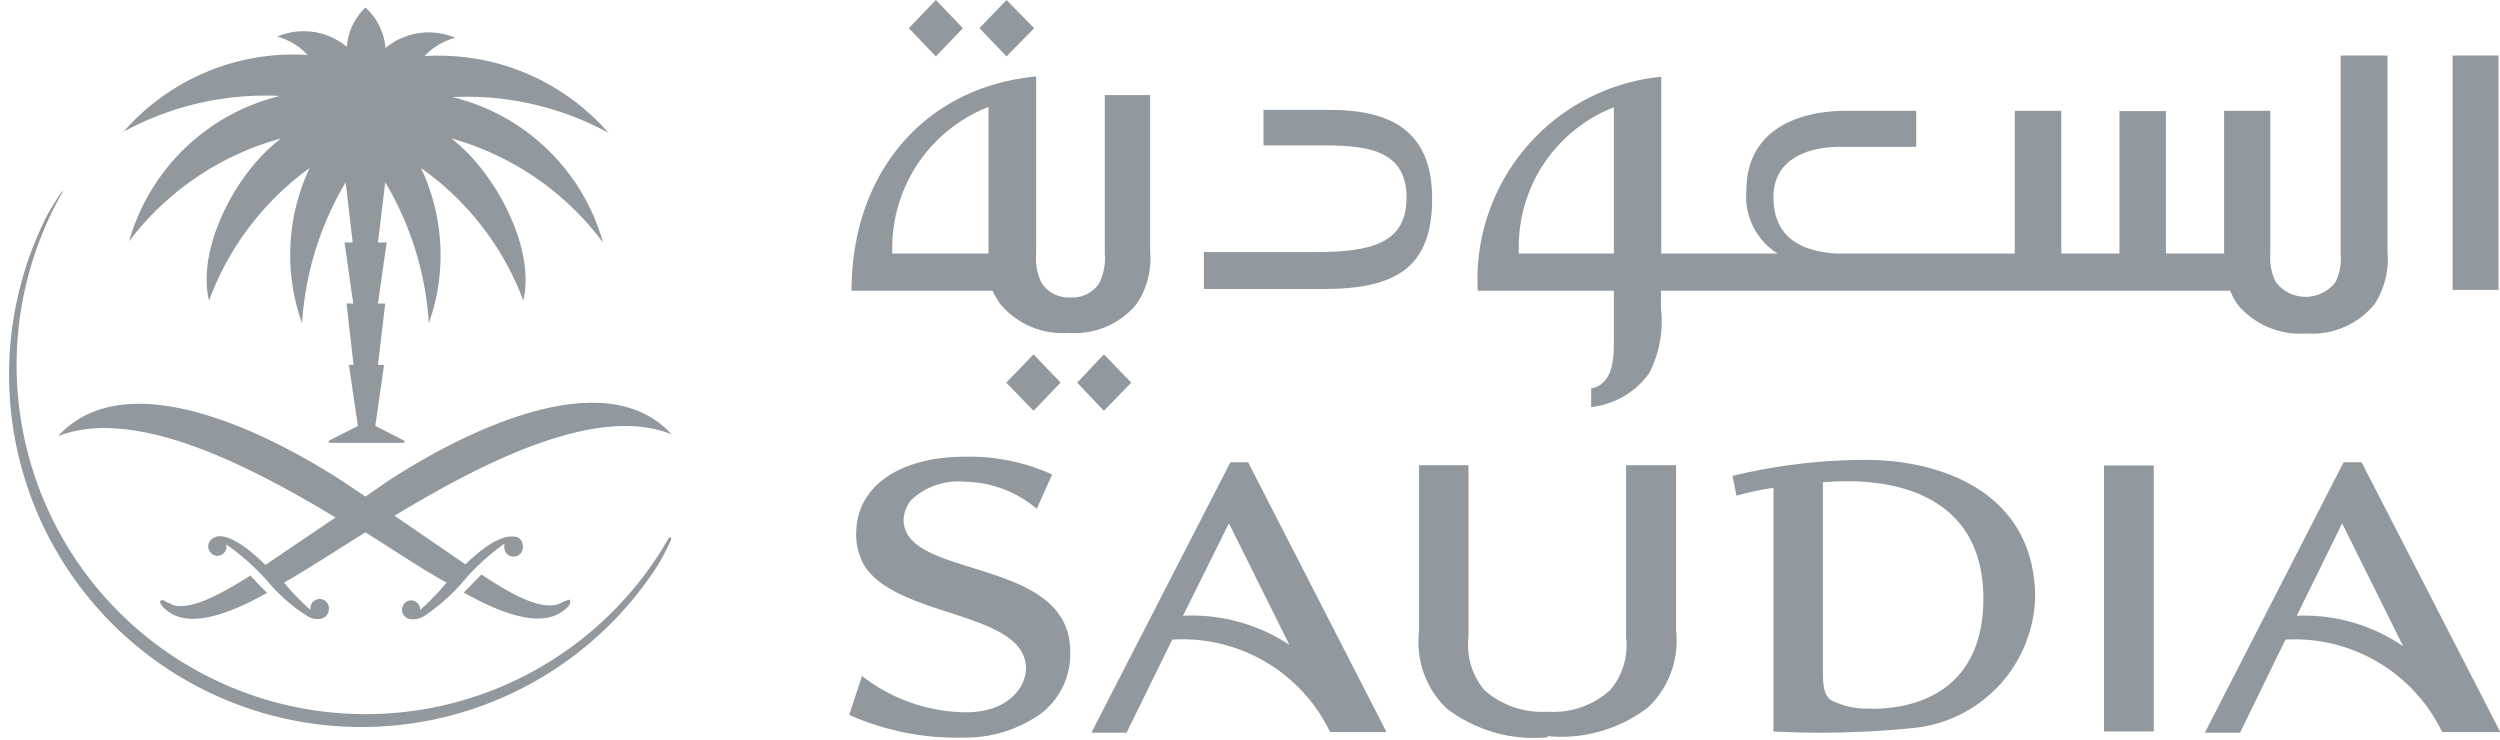 <svg xmlns="http://www.w3.org/2000/svg" viewBox="0 0 85.99 25.45"><defs><style>.cls-1{fill:#91989e;}</style></defs><g id="Layer_2" data-name="Layer 2"><g id="ELEMENTOS"><polygon class="cls-1" points="37.05 13.16 37.97 14.13 38.91 13.16 37.97 12.19 37.05 13.16"/><polygon class="cls-1" points="33.12 0.97 32.19 0 31.26 0.97 32.19 1.94 33.12 0.97"/><polygon class="cls-1" points="34.61 13.16 35.55 14.13 36.48 13.16 35.55 12.19 34.61 13.16"/><polygon class="cls-1" points="35.57 0.97 34.62 0 33.69 0.97 34.62 1.94 35.57 0.97"/><path class="cls-1" d="M55.51,8.72H52.24V8.49a5.15,5.15,0,0,1,3.27-4.8Zm25-6.81V8.74a1.88,1.88,0,0,1-.17.95,1.29,1.29,0,0,1-2.07,0,1.88,1.88,0,0,1-.18-.95V3.81H76.5V8.72h-2V3.82H72.9v4.9h-2V3.81H69.3V8.72H63.14C61.36,8.6,61,7.65,61,6.77c0-1.24,1.09-1.72,2.3-1.72h2.61V3.81H63.54c-1.89,0-3.47.78-3.47,2.74a2.31,2.31,0,0,0,1.07,2.17h-4V2.64A7,7,0,0,0,50.83,10h4.68v1.5c0,.59.07,1.7-.78,1.86V14a2.82,2.82,0,0,0,2-1.17,3.91,3.91,0,0,0,.4-2.23V10H76.71a2.4,2.4,0,0,0,.25.47,2.81,2.81,0,0,0,2.37,1,2.78,2.78,0,0,0,2.34-1,2.87,2.87,0,0,0,.45-1.83V1.91Z"/><rect class="cls-1" x="84.36" y="1.91" width="1.58" height="8.06"/><path class="cls-1" d="M45.75,3.78H43.46V5h1.92c1.48,0,3,.07,3,1.79,0,1.53-1.12,1.88-3.12,1.88H41.41V9.94h4.13c2.5,0,3.72-.76,3.72-3.11s-1.45-3.05-3.51-3.05"/><path class="cls-1" d="M34,8.72H30.69V8.51A5.2,5.2,0,0,1,34,3.68Zm4,0a1.92,1.92,0,0,1-.18,1,1.09,1.09,0,0,1-1,.51,1.1,1.1,0,0,1-1-.51,1.92,1.92,0,0,1-.18-1V2.63C31.75,3,29.29,6,29.29,10h4.85a2.6,2.6,0,0,0,.26.45,2.78,2.78,0,0,0,2.35,1,2.76,2.76,0,0,0,2.35-1,2.84,2.84,0,0,0,.46-1.83V3.27H38Z"/><path class="cls-1" d="M53.23,25.36a4.93,4.93,0,0,1-3.48-1,3.16,3.16,0,0,1-.94-2.64V16h1.7v5.92a2.41,2.41,0,0,0,.55,1.82,3,3,0,0,0,2.17.74,2.91,2.91,0,0,0,2.15-.74,2.37,2.37,0,0,0,.55-1.82V16h1.72v5.68a3.17,3.17,0,0,1-.95,2.64,4.9,4.9,0,0,1-3.47,1"/><path class="cls-1" d="M64.36,24.37a2.69,2.69,0,0,1-1.4-.3c-.26-.22-.26-.59-.26-1.13V16.59c2.62-.23,5.52.54,5.52,4,0,2.77-1.79,3.79-3.86,3.79M64,15.82a19.43,19.43,0,0,0-4.41.55l.14.68A9.57,9.57,0,0,1,61,16.78v8.38a31.58,31.58,0,0,0,4.71-.11A4.65,4.65,0,0,0,70,20.56c0-3.61-3.23-4.79-6-4.74"/><rect class="cls-1" x="72.37" y="16.01" width="1.71" height="9.15"/><path class="cls-1" d="M40.69,21.18a6.08,6.08,0,0,1,3.66,1L42.27,18Zm7,4H45.75A5.63,5.63,0,0,0,40.32,22l-1.57,3.2H37.54l4.78-9.3h.61Z"/><path class="cls-1" d="M79,21.18a6,6,0,0,1,3.66,1.05L80.56,18Zm7,4H84A5.63,5.63,0,0,0,78.61,22l-1.56,3.2H75.84l4.77-9.3h.62Z"/><path class="cls-1" d="M36.19,16.32a6.88,6.88,0,0,0-3-.61c-2.23,0-3.72,1-3.74,2.61a2.19,2.19,0,0,0,.26,1.1C30.81,21.27,35.29,21,35.29,23c0,.57-.54,1.5-2.08,1.5a5.9,5.9,0,0,1-3.56-1.25l-.44,1.34a9.09,9.09,0,0,0,3.93.78,4.47,4.47,0,0,0,2.67-.83,2.57,2.57,0,0,0,1-2.13c0-3.29-5.73-2.46-5.73-4.53a1.16,1.16,0,0,1,.25-.67,2.36,2.36,0,0,1,1.85-.64,3.92,3.92,0,0,1,2.48.93Z"/><path class="cls-1" d="M23,18.51l0,0A12,12,0,0,1,2.15,6.61l0-.05,0,0,0,0,0,0q-.27.39-.51.81a12.12,12.12,0,0,0,21,12.05,8.53,8.53,0,0,0,.44-.85l0-.05,0-.05Z"/><path class="cls-1" d="M9.63,3.3a7.15,7.15,0,0,0-5.19,5A9.8,9.8,0,0,1,9.67,4.76C8.16,5.88,6.75,8.5,7.19,10.34a9.8,9.8,0,0,1,3.46-4.56,7,7,0,0,0-.26,5.34,10.79,10.79,0,0,1,1.5-4.85l.24,2.07h-.28l.3,2.1h-.23l.24,2.11H12l.31,2.1-1,.51v.07h2.6v-.07l-1-.51-.3.24.3-.24.3-2.1H13l.25-2.11H13l.3-2.1H13l.25-2.07a10.79,10.79,0,0,1,1.5,4.85,7,7,0,0,0-.27-5.34A9.75,9.75,0,0,1,18,10.34c.43-1.84-1-4.46-2.48-5.58a9.78,9.78,0,0,1,5.22,3.58,7.12,7.12,0,0,0-5.18-5,10.17,10.17,0,0,1,5.37,1.23,7.75,7.75,0,0,0-6.33-2.64,2.23,2.23,0,0,1,1.06-.63,2.33,2.33,0,0,0-2.4.35A2.11,2.11,0,0,0,12.57.26a2.06,2.06,0,0,0-.64,1.35,2.33,2.33,0,0,0-2.4-.35,2.2,2.2,0,0,1,1.05.63A7.76,7.76,0,0,0,4.25,4.53,10.22,10.22,0,0,1,9.63,3.3"/><path class="cls-1" d="M13.08,16.73l-.51.35-.52-.35C11.29,16.22,4.83,11.9,2,15c2.58-1,6.4.9,9.54,2.8L9.13,19.43c-1.2-1.17-1.65-1-1.76-.94a.34.34,0,0,0-.21.3.34.34,0,0,0,.31.33.32.32,0,0,0,.32-.32v-.07A8.2,8.2,0,0,1,9.21,20a6,6,0,0,0,1.34,1.18.69.69,0,0,0,.42.11.34.34,0,0,0,.34-.31.32.32,0,1,0-.63,0v0a8.43,8.43,0,0,1-.91-.94c.76-.43,1.72-1.06,2.8-1.73,1.07.67,2,1.3,2.79,1.73a8.43,8.43,0,0,1-.91.94v0a.31.31,0,0,0-.32-.33.32.32,0,0,0-.3.34.33.33,0,0,0,.33.31.72.72,0,0,0,.43-.11A6.53,6.53,0,0,0,15.93,20a7.84,7.84,0,0,1,1.42-1.3v.07a.32.32,0,1,0,.63,0,.33.33,0,0,0-.2-.3c-.11,0-.56-.23-1.77.94l-2.44-1.67c3.14-1.9,7-3.83,9.53-2.8-2.79-3.06-9.25,1.26-10,1.77"/><path class="cls-1" d="M5.88,20.76c-.1,0-.21-.1-.26-.11s-.07,0-.09,0a.1.1,0,0,0,0,.12.54.54,0,0,0,.15.18c.42.37,1.27.7,3.51-.56L9,20.21l-.39-.41c-1.19.75-2.12,1.2-2.7,1"/><path class="cls-1" d="M19.26,20.76c-.58.24-1.52-.21-2.7-1l-.4.41-.21.21c2.23,1.26,3.09.93,3.51.56a.54.54,0,0,0,.15-.18s0-.1,0-.12a.08.08,0,0,0-.08,0,2.17,2.17,0,0,0-.26.11"/></g></g></svg>